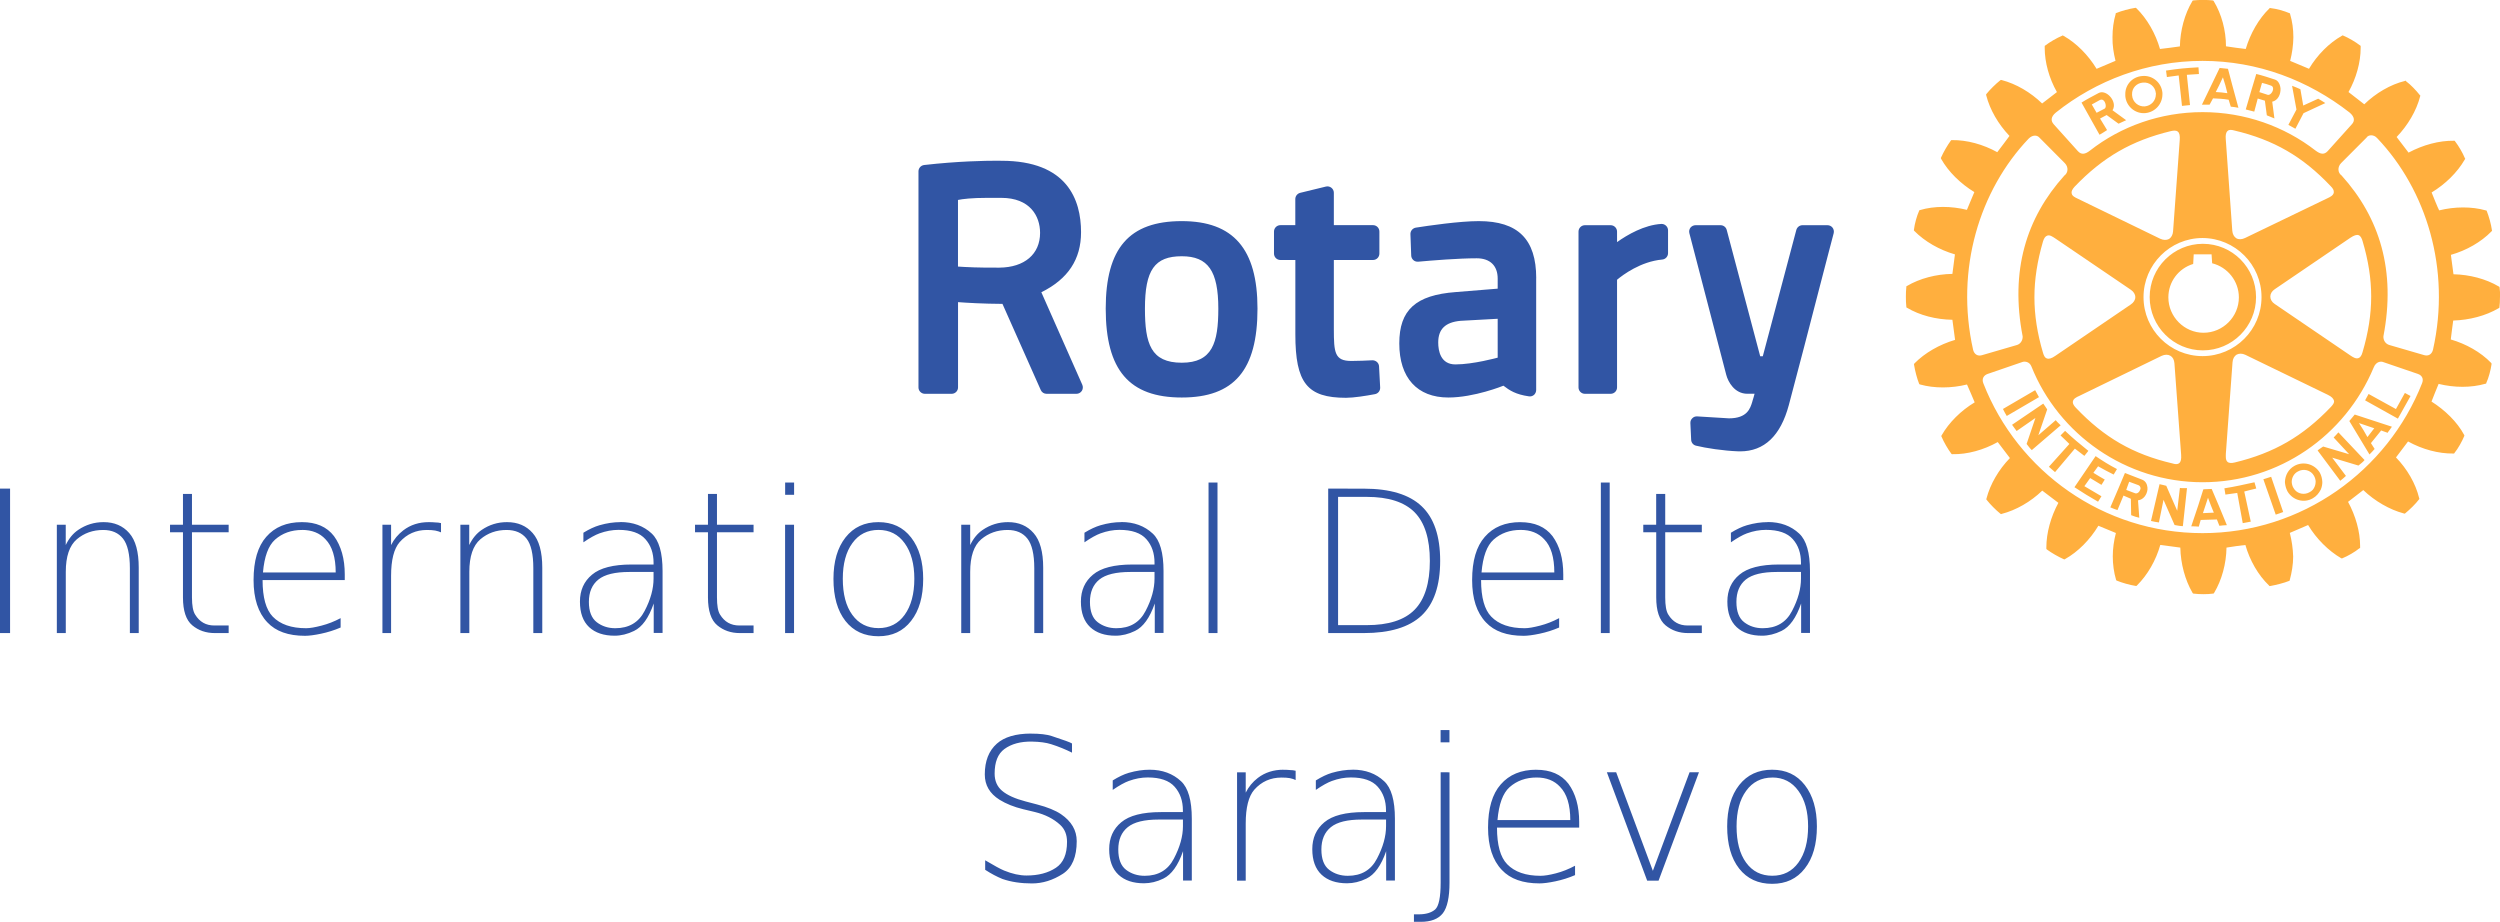 <?xml version="1.0" encoding="UTF-8" standalone="no"?>
<svg
   xmlns:dc="http://purl.org/dc/elements/1.1/"
   xmlns:cc="http://creativecommons.org/ns#"
   xmlns:rdf="http://www.w3.org/1999/02/22-rdf-syntax-ns#"
   xmlns:svg="http://www.w3.org/2000/svg"
   xmlns="http://www.w3.org/2000/svg"
   xmlns:sodipodi="http://sodipodi.sourceforge.net/DTD/sodipodi-0.dtd"
   xmlns:inkscape="http://www.inkscape.org/namespaces/inkscape"
   id="svg1619"
   version="1.1"
   viewBox="0 0 51.376 18.944"
   height="18.944mm"
   width="51.376mm"
   sodipodi:docname="logo.svg"
   inkscape:version="0.92.3 (unknown)">
  <sodipodi:namedview
     pagecolor="#ffffff"
     bordercolor="#666666"
     borderopacity="1"
     objecttolerance="10"
     gridtolerance="10"
     guidetolerance="10"
     inkscape:pageopacity="0"
     inkscape:pageshadow="2"
     inkscape:window-width="1855"
     inkscape:window-height="1056"
     id="namedview844"
     showgrid="false"
     inkscape:zoom="6.7824956"
     inkscape:cx="97.088157"
     inkscape:cy="35.79997"
     inkscape:window-x="65"
     inkscape:window-y="24"
     inkscape:window-maximized="1"
     inkscape:current-layer="svg1619" />
  <defs
     id="defs1613" />
  <path
     inkscape:connector-curvature="0"
     d="m 42.987,2.147 0.021,0.036 0.078,0.135 0.162,-0.084 c 0.015,-0.008 0.024,-0.026 0.026,-0.051 0.003,-0.072 -0.05,-0.171 -0.126,-0.125 -0.06,0.031 -0.096,0.053 -0.161,0.089 m -0.169,0.036 -0.042,-0.075 c 0.112,-0.071 0.232,-0.132 0.349,-0.195 0.137,-0.075 0.329,0.108 0.316,0.271 -0.003,0.029 -0.011,0.056 -0.028,0.082 l 0.28,0.204 c -0.053,0.024 -0.093,0.045 -0.156,0.072 l -0.245,-0.178 -0.135,0.072 0.144,0.237 c -0.056,0.037 -0.089,0.058 -0.155,0.096 z m 3.695,7.666 0.254,0.727 c 0.049,-0.017 0.102,-0.033 0.153,-0.054 l -0.247,-0.724 c -0.067,0.023 -0.098,0.033 -0.16,0.051 m -1.018,0.686 -0.06,-0.147 -0.06,-0.159 -0.052,0.159 -0.052,0.157 z m 0.101,-0.147 0.167,0.404 c -0.054,0.002 -0.105,0.007 -0.154,0.013 l -0.051,-0.13 -0.333,0.01 -0.039,0.137 c -0.053,-0.005 -0.102,-0.006 -0.155,-0.006 l 0.143,-0.427 0.102,-0.323 0.006,-0.011 0.169,-0.007 0.009,0.021 z m 0.835,-8.495 0.173,0.056 c 0.047,0.012 0.109,-0.06 0.109,-0.125 0,-0.031 -0.011,-0.058 -0.052,-0.068 -0.063,-0.024 -0.107,-0.035 -0.176,-0.053 l -0.035,0.121 z m -0.105,0.401 c -0.062,-0.018 -0.107,-0.025 -0.175,-0.045 l 0.125,-0.425 0.091,-0.304 c 0.132,0.032 0.258,0.074 0.383,0.115 0.071,0.022 0.109,0.103 0.116,0.188 0.004,0.116 -0.053,0.241 -0.171,0.267 l 0.045,0.344 c -0.055,-0.023 -0.096,-0.04 -0.156,-0.064 l -0.04,-0.301 -0.147,-0.044 z m -2.339,7.728 c -0.005,-0.021 -0.013,-0.038 -0.04,-0.051 l -0.192,-0.071 -0.044,0.121 -0.015,0.045 -0.001,0.002 0.175,0.066 c 0.048,0.022 0.095,-0.021 0.111,-0.068 0.006,-0.013 0.011,-0.029 0.006,-0.045 m 0.144,0 v 0.042 c -0.012,0.103 -0.082,0.206 -0.194,0.219 l 0.026,0.358 c -0.052,-0.012 -0.111,-0.029 -0.167,-0.053 l -0.006,-0.337 -0.152,-0.066 -0.123,0.298 c -0.049,-0.017 -0.099,-0.033 -0.147,-0.056 l 0.155,-0.362 0.019,-0.045 0.126,-0.299 0.345,0.134 c 0.077,0.026 0.112,0.095 0.118,0.165 m 2.199,-0.108 c -0.224,0.049 -0.396,0.089 -0.618,0.124 l 0.021,0.129 c 0.082,-0.013 0.157,-0.023 0.243,-0.034 l 0.113,0.621 0.165,-0.031 -0.134,-0.619 c 0.085,-0.022 0.163,-0.043 0.247,-0.062 z m 0.841,-7.265 0.167,-0.32 0.448,-0.208 c -0.047,-0.034 -0.098,-0.058 -0.146,-0.09 l -0.308,0.141 -0.058,-0.335 c -0.065,-0.031 -0.103,-0.044 -0.171,-0.071 l 0.09,0.488 -0.166,0.315 z m 1.683,0.196 c -0.071,-0.086 -0.188,-0.074 -0.222,-0.013 l -0.523,0.524 c -0.076,0.08 -0.069,0.197 0.011,0.253 0.788,0.873 1.118,1.959 0.86,3.304 -0.006,0.088 0.049,0.159 0.119,0.179 l 0.722,0.21 c 0.096,0.026 0.158,-0.031 0.178,-0.113 0.371,-1.656 -0.137,-3.284 -1.144,-4.344 m 0.836,4.843 -0.723,-0.247 c -0.037,-0.013 -0.137,-0.013 -0.188,0.114 -0.584,1.399 -1.943,2.358 -3.516,2.358 -1.575,0 -2.959,-0.981 -3.518,-2.38 -0.042,-0.105 -0.144,-0.105 -0.182,-0.092 l -0.719,0.247 c -0.078,0.028 -0.126,0.098 -0.085,0.197 0.707,1.803 2.462,3.074 4.503,3.074 2.04,0 3.803,-1.28 4.512,-3.082 0.037,-0.094 -0.007,-0.162 -0.085,-0.189 m -8.963,-0.385 0.721,-0.21 c 0.067,-0.019 0.123,-0.09 0.118,-0.178 -0.259,-1.343 0.07,-2.431 0.857,-3.304 0.079,-0.056 0.088,-0.174 0.012,-0.253 l -0.524,-0.527 c -0.051,-0.058 -0.144,-0.058 -0.224,0.023 -1.004,1.057 -1.511,2.68 -1.139,4.338 0.02,0.08 0.083,0.138 0.179,0.111 m 7.233,-3.358 c 0.002,-0.033 -0.018,-0.072 -0.063,-0.116 -0.577,-0.61 -1.17,-0.953 -1.983,-1.145 -0.045,-0.012 -0.099,-0.023 -0.134,0.008 -0.036,0.029 -0.047,0.085 -0.04,0.17 l 0.134,1.881 c 0.005,0.071 0.037,0.128 0.084,0.157 0.052,0.029 0.115,0.024 0.18,-0.007 l 1.694,-0.817 c 0.055,-0.026 0.116,-0.055 0.128,-0.113 0,-0.004 0.002,-0.008 0,-0.016 m 0.343,3.362 c 0.05,0.033 0.109,0.072 0.162,0.054 0.036,-0.011 0.067,-0.05 0.086,-0.122 0.237,-0.804 0.237,-1.49 0,-2.286 -0.014,-0.049 -0.037,-0.101 -0.079,-0.119 -0.042,-0.015 -0.095,0.003 -0.171,0.053 l -1.554,1.057 c -0.06,0.04 -0.091,0.095 -0.091,0.152 0,0.057 0.031,0.113 0.091,0.152 z m -2.527,2.187 c 0.029,0.022 0.076,0.029 0.148,0.011 0.808,-0.195 1.401,-0.537 1.979,-1.144 0.035,-0.039 0.072,-0.08 0.061,-0.126 -0.011,-0.043 -0.048,-0.083 -0.127,-0.121 l -1.695,-0.822 c -0.064,-0.03 -0.126,-0.03 -0.178,-0.004 -0.05,0.031 -0.08,0.086 -0.085,0.159 l -0.137,1.875 c -0.001,0.062 -0.009,0.132 0.034,0.17 m -0.513,-2.173 c 0.669,0 1.212,-0.543 1.212,-1.212 0,-0.669 -0.543,-1.212 -1.212,-1.215 -0.669,0 -1.213,0.547 -1.213,1.215 0,0.669 0.544,1.212 1.213,1.212 m -2.666,0.947 c 0,0.033 0.022,0.072 0.063,0.115 0.582,0.612 1.173,0.953 1.983,1.143 0.051,0.016 0.102,0.025 0.139,-0.005 0.036,-0.026 0.047,-0.083 0.041,-0.172 0,-0.002 -0.138,-1.881 -0.138,-1.881 -0.006,-0.071 -0.033,-0.125 -0.083,-0.154 -0.05,-0.029 -0.113,-0.029 -0.181,0.002 l -1.69,0.822 c -0.059,0.026 -0.123,0.058 -0.132,0.113 0,0.004 -0.002,0.011 -0.002,0.016 m -0.024,-4.292 c 0.007,0.056 0.072,0.086 0.128,0.112 l 1.692,0.822 c 0.067,0.031 0.13,0.031 0.181,0.005 0.047,-0.031 0.078,-0.086 0.083,-0.157 l 0.137,-1.877 c 0.007,-0.09 -0.005,-0.143 -0.038,-0.171 -0.036,-0.032 -0.089,-0.023 -0.14,-0.013 -0.811,0.195 -1.402,0.537 -1.984,1.145 -0.047,0.053 -0.069,0.097 -0.058,0.134 m -0.34,0.926 c -0.055,-0.036 -0.114,-0.077 -0.162,-0.056 -0.039,0.012 -0.068,0.053 -0.088,0.119 -0.235,0.808 -0.235,1.492 0,2.289 0.016,0.051 0.034,0.103 0.081,0.116 0.038,0.016 0.096,0 0.17,-0.052 l 1.553,-1.057 c 0.058,-0.038 0.093,-0.094 0.093,-0.15 0,-0.06 -0.035,-0.113 -0.093,-0.153 z m -0.034,-2.349 0.502,0.558 c 0.07,0.076 0.147,0.066 0.248,-0.013 0.634,-0.497 1.447,-0.79 2.314,-0.79 0.867,0 1.681,0.293 2.321,0.79 0.1,0.075 0.175,0.09 0.248,0.013 l 0.502,-0.558 c 0.057,-0.063 0.057,-0.147 -0.052,-0.238 -0.841,-0.656 -1.88,-1.06 -3.021,-1.06 -1.135,0 -2.189,0.404 -3.014,1.062 -0.108,0.089 -0.103,0.173 -0.047,0.236 m 9.174,3.562 c 0,0.071 -0.003,0.142 -0.011,0.199 l -0.002,0.016 -0.017,0.009 c -0.259,0.153 -0.595,0.242 -0.931,0.252 -0.008,0.042 -0.044,0.346 -0.05,0.389 0.313,0.09 0.617,0.261 0.829,0.481 l 0.009,0.013 v 0.014 c -0.017,0.119 -0.059,0.28 -0.107,0.383 l -0.005,0.017 -0.015,0.002 c -0.294,0.085 -0.641,0.082 -0.961,0.003 -0.015,0.04 -0.134,0.322 -0.146,0.363 0.28,0.177 0.529,0.421 0.669,0.682 l 0.007,0.014 -0.004,0.016 c -0.044,0.104 -0.125,0.253 -0.199,0.343 l -0.008,0.013 h -0.018 c -0.3,0.004 -0.635,-0.085 -0.929,-0.248 -0.026,0.035 -0.222,0.293 -0.248,0.328 0.23,0.237 0.405,0.539 0.476,0.836 l 0.005,0.016 -0.008,0.011 c -0.067,0.09 -0.191,0.211 -0.28,0.283 l -0.011,0.01 -0.022,-0.005 c -0.289,-0.077 -0.594,-0.252 -0.832,-0.48 -0.035,0.026 -0.278,0.216 -0.313,0.242 0.155,0.285 0.248,0.611 0.248,0.907 v 0.041 l -0.018,0.009 c -0.089,0.073 -0.237,0.158 -0.344,0.201 l -0.01,0.005 -0.018,-0.005 c -0.259,-0.151 -0.509,-0.398 -0.679,-0.682 -0.041,0.019 -0.336,0.144 -0.376,0.162 0.041,0.158 0.064,0.323 0.069,0.486 0,0.165 -0.029,0.33 -0.069,0.479 l -0.002,0.015 -0.016,0.008 c -0.099,0.041 -0.265,0.082 -0.381,0.103 l -0.018,0.002 -0.01,-0.012 c -0.224,-0.214 -0.396,-0.517 -0.486,-0.833 -0.039,0.003 -0.345,0.044 -0.388,0.054 -0.005,0.331 -0.097,0.668 -0.254,0.93 l -0.009,0.013 -0.018,0.003 c -0.106,0.015 -0.276,0.015 -0.392,0 l -0.015,-0.003 -0.01,-0.013 c -0.153,-0.262 -0.244,-0.598 -0.251,-0.93 -0.046,-0.005 -0.368,-0.051 -0.412,-0.054 -0.088,0.315 -0.261,0.616 -0.479,0.832 l -0.012,0.011 -0.018,-0.002 c -0.119,-0.019 -0.277,-0.064 -0.382,-0.107 l -0.013,-0.007 -0.005,-0.013 c -0.044,-0.148 -0.067,-0.315 -0.067,-0.479 0,-0.162 0.023,-0.323 0.064,-0.481 -0.041,-0.018 -0.319,-0.13 -0.36,-0.149 -0.172,0.288 -0.421,0.538 -0.683,0.684 l -0.014,0.008 -0.016,-0.005 c -0.109,-0.048 -0.252,-0.13 -0.345,-0.199 l -0.011,-0.011 v -0.031 c 0,-0.3 0.091,-0.628 0.247,-0.917 -0.035,-0.026 -0.294,-0.224 -0.331,-0.251 -0.237,0.229 -0.54,0.403 -0.833,0.478 l -0.015,0.005 -0.016,-0.011 c -0.089,-0.072 -0.205,-0.188 -0.277,-0.28 l -0.01,-0.015 0.005,-0.016 c 0.077,-0.296 0.253,-0.596 0.481,-0.83 -0.026,-0.036 -0.223,-0.291 -0.25,-0.329 -0.29,0.163 -0.628,0.256 -0.928,0.249 h -0.016 l -0.011,-0.011 c -0.07,-0.093 -0.155,-0.241 -0.199,-0.346 l -0.007,-0.016 0.007,-0.013 c 0.151,-0.265 0.398,-0.51 0.68,-0.679 -0.018,-0.043 -0.138,-0.327 -0.158,-0.367 -0.321,0.079 -0.669,0.082 -0.963,0 l -0.014,-0.005 -0.008,-0.013 c -0.04,-0.099 -0.084,-0.265 -0.102,-0.382 l -0.003,-0.018 0.01,-0.015 c 0.213,-0.217 0.514,-0.389 0.835,-0.484 -0.004,-0.045 -0.05,-0.368 -0.055,-0.413 -0.335,-0.005 -0.672,-0.091 -0.933,-0.247 l -0.013,-0.008 -0.001,-0.019 c -0.007,-0.054 -0.009,-0.125 -0.009,-0.198 0,-0.07 0.002,-0.139 0.009,-0.197 l 0.001,-0.019 0.013,-0.007 c 0.261,-0.154 0.598,-0.243 0.933,-0.248 0.007,-0.044 0.046,-0.359 0.052,-0.401 -0.317,-0.091 -0.62,-0.264 -0.835,-0.482 l -0.009,-0.011 0.002,-0.017 c 0.014,-0.12 0.06,-0.282 0.105,-0.382 l 0.005,-0.014 0.016,-0.005 c 0.29,-0.086 0.64,-0.084 0.962,-0.004 0.018,-0.04 0.135,-0.323 0.153,-0.365 -0.284,-0.173 -0.534,-0.418 -0.682,-0.682 l -0.007,-0.017 0.007,-0.016 c 0.047,-0.106 0.13,-0.249 0.196,-0.339 l 0.011,-0.014 h 0.018 c 0.304,-0.005 0.639,0.088 0.928,0.248 0.027,-0.032 0.225,-0.299 0.251,-0.334 -0.229,-0.24 -0.403,-0.539 -0.478,-0.835 l -0.003,-0.013 0.006,-0.013 c 0.074,-0.092 0.195,-0.211 0.284,-0.281 l 0.015,-0.009 0.013,0.002 c 0.299,0.077 0.599,0.254 0.834,0.482 0.035,-0.026 0.269,-0.207 0.304,-0.234 -0.161,-0.284 -0.251,-0.612 -0.251,-0.906 v -0.043 l 0.015,-0.011 c 0.088,-0.068 0.237,-0.154 0.343,-0.198 l 0.011,-0.007 0.018,0.009 c 0.262,0.147 0.508,0.395 0.679,0.678 0.042,-0.015 0.347,-0.149 0.389,-0.165 -0.04,-0.158 -0.065,-0.322 -0.062,-0.483 0,-0.169 0.021,-0.329 0.065,-0.478 l 0.002,-0.018 0.016,-0.005 c 0.099,-0.041 0.263,-0.085 0.378,-0.103 l 0.019,-0.002 0.013,0.011 c 0.218,0.213 0.391,0.516 0.483,0.835 0.045,-0.005 0.365,-0.044 0.409,-0.053 0.007,-0.329 0.097,-0.665 0.254,-0.927 l 0.007,-0.013 0.017,-0.005 c 0.114,-0.013 0.284,-0.013 0.395,0 l 0.015,0.005 0.009,0.013 c 0.159,0.262 0.25,0.598 0.25,0.925 0.048,0.011 0.362,0.05 0.406,0.055 0.095,-0.319 0.267,-0.621 0.486,-0.833 l 0.01,-0.011 0.014,0.004 c 0.12,0.013 0.281,0.058 0.386,0.103 l 0.012,0.005 0.005,0.018 c 0.044,0.147 0.066,0.306 0.066,0.473 -0.002,0.164 -0.026,0.329 -0.066,0.486 0.04,0.016 0.345,0.144 0.387,0.162 0.169,-0.283 0.412,-0.529 0.676,-0.678 l 0.015,-0.009 0.017,0.007 c 0.104,0.044 0.251,0.129 0.341,0.2 l 0.013,0.009 v 0.041 c 0,0.3 -0.093,0.628 -0.25,0.908 0.034,0.026 0.286,0.223 0.324,0.252 0.237,-0.23 0.538,-0.407 0.835,-0.48 l 0.013,-0.007 0.013,0.015 c 0.09,0.066 0.21,0.192 0.279,0.281 l 0.013,0.013 -0.005,0.015 c -0.076,0.297 -0.255,0.598 -0.483,0.835 0.026,0.036 0.216,0.285 0.245,0.321 0.295,-0.158 0.629,-0.249 0.932,-0.244 h 0.014 l 0.01,0.012 c 0.073,0.094 0.158,0.24 0.199,0.341 l 0.01,0.018 -0.01,0.015 c -0.15,0.262 -0.397,0.505 -0.681,0.677 0.017,0.044 0.132,0.328 0.155,0.368 0.318,-0.079 0.667,-0.082 0.957,0 l 0.017,0.004 0.007,0.017 c 0.04,0.1 0.087,0.265 0.103,0.385 l 0.003,0.014 -0.012,0.012 c -0.213,0.219 -0.516,0.392 -0.834,0.482 0.006,0.045 0.046,0.354 0.053,0.399 0.335,0.007 0.669,0.096 0.929,0.25 l 0.017,0.01 0.002,0.015 c 0.008,0.057 0.011,0.126 0.011,0.2 m -3.421,2.88 0.318,0.343 -0.534,-0.158 c -0.044,0.034 -0.074,0.045 -0.114,0.081 l 0.465,0.623 c 0.04,-0.03 0.081,-0.067 0.117,-0.1 l -0.282,-0.375 0.539,0.162 c 0.037,-0.031 0.09,-0.068 0.126,-0.113 l -0.538,-0.569 c -0.028,0.031 -0.062,0.072 -0.098,0.106 m -0.369,0.914 c 0,-0.046 -0.012,-0.087 -0.034,-0.127 -0.064,-0.118 -0.215,-0.156 -0.332,-0.089 -0.083,0.044 -0.126,0.129 -0.126,0.216 0.003,0.04 0.012,0.085 0.036,0.122 0.007,0.013 0.015,0.025 0.026,0.038 0.073,0.088 0.204,0.108 0.304,0.05 0.028,-0.013 0.049,-0.031 0.067,-0.05 0.037,-0.045 0.058,-0.104 0.058,-0.159 m 0.087,-0.192 c 0.032,0.058 0.048,0.124 0.051,0.192 0,0.053 -0.011,0.107 -0.033,0.157 -0.036,0.071 -0.089,0.135 -0.163,0.177 -0.18,0.105 -0.412,0.042 -0.52,-0.142 -0.004,-0.011 -0.008,-0.022 -0.016,-0.035 -0.022,-0.05 -0.033,-0.104 -0.037,-0.157 0.005,-0.136 0.07,-0.261 0.193,-0.331 0.182,-0.104 0.417,-0.042 0.526,0.14 m 0.803,-1.021 0.091,0.143 0.083,0.145 0.112,-0.145 0.029,-0.036 z m -0.087,-0.175 0.764,0.25 c -0.018,0.023 -0.032,0.045 -0.048,0.068 -0.013,0.017 -0.029,0.035 -0.04,0.057 l -0.133,-0.048 -0.21,0.26 0.076,0.12 c -0.031,0.036 -0.066,0.074 -0.106,0.113 l -0.302,-0.501 -0.112,-0.186 z m 0.847,-0.113 -0.562,-0.31 -0.072,0.131 0.674,0.376 0.26,-0.465 -0.116,-0.063 z m -4.44,1.622 -0.055,0.468 -0.225,-0.513 c -0.053,-0.011 -0.085,-0.024 -0.138,-0.033 l -0.176,0.756 c 0.054,0.015 0.106,0.021 0.163,0.03 l 0.094,-0.465 0.228,0.518 c 0.051,0.007 0.11,0.024 0.17,0.023 l 0.085,-0.781 c -0.044,-0.003 -0.097,0.005 -0.145,-0.004 m -0.026,-8.477 0.068,0.626 0.165,-0.017 -0.065,-0.622 0.248,-0.016 -0.009,-0.138 c -0.277,0.016 -0.392,0.026 -0.667,0.067 l 0.018,0.133 z m 0.762,0.341 c 0.083,0.003 0.161,0.013 0.239,0.024 l -0.041,-0.161 -0.051,-0.165 -0.078,0.165 z m -0.127,0.26 c -0.064,-0.001 -0.094,-0.001 -0.157,-0.001 l 0.191,-0.395 0.173,-0.359 0.171,0.018 0.09,0.341 0.125,0.46 c -0.058,-0.011 -0.102,-0.02 -0.157,-0.023 l -0.044,-0.143 c -0.113,-0.019 -0.216,-0.023 -0.321,-0.028 z m -1.592,-0.189 c 0.01,0.136 0.131,0.235 0.262,0.224 0.129,-0.013 0.226,-0.117 0.226,-0.247 0.005,-0.006 0,-0.013 0,-0.022 -0.011,-0.137 -0.13,-0.234 -0.266,-0.22 -0.13,0.01 -0.228,0.112 -0.223,0.242 z m -0.14,0.012 v -0.036 c -0.004,-0.198 0.147,-0.361 0.347,-0.376 0.211,-0.021 0.398,0.134 0.416,0.346 v 0.03 c 0,0.198 -0.149,0.367 -0.352,0.386 -0.205,0.018 -0.393,-0.136 -0.411,-0.35 m 1.607,4.864 c 0.4,0 0.727,-0.328 0.727,-0.727 0,-0.333 -0.23,-0.621 -0.549,-0.701 -0.004,-0.033 -0.012,-0.184 -0.012,-0.184 h -0.367 c 0,0 -0.009,0.165 -0.011,0.198 -0.305,0.093 -0.51,0.37 -0.51,0.687 0,0.399 0.328,0.727 0.722,0.727 m -0.013,0.362 c -0.602,0 -1.093,-0.493 -1.093,-1.094 0,-0.605 0.491,-1.096 1.093,-1.096 0.606,0 1.093,0.491 1.093,1.096 0,0.603 -0.49,1.094 -1.093,1.094 m -2.153,2.382 c 0.104,0.057 0.206,0.116 0.32,0.17 l 0.068,-0.113 c -0.158,-0.081 -0.306,-0.175 -0.439,-0.266 l -0.435,0.639 c 0.165,0.109 0.316,0.201 0.485,0.298 l 0.07,-0.112 -0.351,-0.207 0.119,-0.167 0.232,0.14 0.068,-0.109 c -0.075,-0.041 -0.153,-0.09 -0.234,-0.139 z m -0.87,-0.948 -0.358,0.31 0.182,-0.531 c -0.033,-0.045 -0.047,-0.076 -0.081,-0.119 l -0.641,0.435 c 0.028,0.044 0.064,0.084 0.094,0.128 l 0.386,-0.268 -0.181,0.534 c 0.031,0.035 0.063,0.089 0.107,0.126 l 0.593,-0.509 c -0.032,-0.035 -0.073,-0.066 -0.101,-0.106 m -0.424,-0.616 -0.661,0.386 c 0.024,0.046 0.049,0.1 0.078,0.144 l 0.662,-0.387 c -0.032,-0.058 -0.05,-0.09 -0.079,-0.144 m 0.816,1.203 -0.407,0.482 -0.126,-0.11 0.421,-0.469 c -0.066,-0.062 -0.117,-0.117 -0.182,-0.175 l 0.094,-0.094 c 0.16,0.152 0.301,0.269 0.478,0.411 l -0.082,0.103 c -0.064,-0.05 -0.131,-0.098 -0.195,-0.149"
     style="fill:#ffaf3e;fill-opacity:1;fill-rule:nonzero;stroke:none;stroke-width:0.353"
     id="path1512" />
  <g
     aria-label="International DeltaSarajevo"
     style="font-variant:normal;font-weight:300;font-stretch:normal;font-size:4.071px;font-family:FrutigerLTStd;-inkscape-font-specification:FrutigerLTStd-Light;text-align:end;writing-mode:lr-tb;text-anchor:end;fill:#3155a4;fill-opacity:1;fill-rule:nonzero;stroke:none;stroke-width:0.353"
     id="text1520">
    <path
       sodipodi:type="inkscape:offset"
       inkscape:radius="0"
       inkscape:original="M 16.134766 9.9160156 L 16.134766 10.167969 L 16.318359 10.167969 L 16.318359 9.9160156 L 16.134766 9.9160156 z M 24.835938 9.9160156 L 24.835938 13.009766 L 25.019531 13.009766 L 25.019531 9.9160156 L 24.835938 9.9160156 z M 32.898438 9.9160156 L 32.898438 13.009766 L 33.080078 13.009766 L 33.080078 9.9160156 L 32.898438 9.9160156 z M 0 10.041016 L 0 13.009766 L 0.20703125 13.009766 L 0.20703125 10.041016 L 0 10.041016 z M 27.294922 10.041016 L 27.294922 13.009766 L 28.025391 13.009766 C 28.563357 13.009766 28.958483 12.890223 29.212891 12.650391 C 29.467299 12.410558 29.595703 12.034903 29.595703 11.523438 C 29.595703 11.014622 29.467927 10.640851 29.214844 10.402344 C 28.961761 10.162511 28.566007 10.041016 28.025391 10.041016 L 27.294922 10.041016 z M 3.7597656 10.150391 L 3.7597656 10.783203 L 3.4941406 10.783203 L 3.4941406 10.9375 L 3.7597656 10.9375 L 3.7597656 12.275391 C 3.7597656 12.552325 3.8239679 12.743606 3.9511719 12.849609 C 4.0783758 12.955613 4.2325318 13.009766 4.4140625 13.009766 L 4.6992188 13.009766 L 4.6992188 12.853516 L 4.4042969 12.853516 C 4.2320415 12.853516 4.1018215 12.779264 4.0117188 12.630859 C 3.9679921 12.563282 3.9453125 12.444996 3.9453125 12.275391 L 3.9453125 10.9375 L 4.6992188 10.9375 L 4.6992188 10.783203 L 3.9453125 10.783203 L 3.9453125 10.150391 L 3.7597656 10.150391 z M 14.548828 10.150391 L 14.548828 10.783203 L 14.283203 10.783203 L 14.283203 10.9375 L 14.548828 10.9375 L 14.548828 12.275391 C 14.548828 12.552325 14.61303 12.743607 14.740234 12.849609 C 14.867438 12.955613 15.021594 13.009766 15.203125 13.009766 L 15.486328 13.009766 L 15.486328 12.853516 L 15.193359 12.853516 C 15.021104 12.853516 14.888931 12.779264 14.798828 12.630859 C 14.755101 12.563282 14.734375 12.444996 14.734375 12.275391 L 14.734375 10.9375 L 15.486328 10.9375 L 15.486328 10.783203 L 14.734375 10.783203 L 14.734375 10.150391 L 14.548828 10.150391 z M 34.035156 10.150391 L 34.035156 10.783203 L 33.769531 10.783203 L 33.769531 10.9375 L 34.035156 10.9375 L 34.035156 12.275391 C 34.035156 12.552325 34.099358 12.743606 34.226562 12.849609 C 34.353767 12.955613 34.507922 13.009766 34.689453 13.009766 L 34.972656 13.009766 L 34.972656 12.853516 L 34.679688 12.853516 C 34.507432 12.853516 34.375259 12.779264 34.285156 12.630859 C 34.24143 12.563282 34.220703 12.444996 34.220703 12.275391 L 34.220703 10.9375 L 34.972656 10.9375 L 34.972656 10.783203 L 34.220703 10.783203 L 34.220703 10.150391 L 34.035156 10.150391 z M 27.498047 10.210938 L 28.085938 10.210938 C 28.533801 10.210937 28.862281 10.316662 29.070312 10.527344 C 29.279669 10.73935 29.384766 11.072854 29.384766 11.527344 C 29.384766 11.984483 29.279669 12.319244 29.070312 12.53125 C 28.862281 12.743257 28.533802 12.847656 28.085938 12.847656 L 27.498047 12.847656 L 27.498047 10.210938 z M 2.1269531 10.730469 C 1.9374723 10.730469 1.7637767 10.783297 1.6074219 10.890625 C 1.5014189 10.962177 1.4164898 11.066017 1.3515625 11.201172 L 1.3515625 10.783203 L 1.1679688 10.783203 L 1.1679688 13.009766 L 1.3515625 13.009766 L 1.3515625 11.751953 C 1.3515625 11.433943 1.4270703 11.21056 1.578125 11.082031 C 1.7278547 10.954827 1.9084591 10.890625 2.1191406 10.890625 C 2.2993462 10.890625 2.4345908 10.950431 2.5273438 11.068359 C 2.6200966 11.186288 2.6679687 11.388876 2.6679688 11.677734 L 2.6679688 13.009766 L 2.8496094 13.009766 L 2.8496094 11.666016 C 2.8496094 11.340056 2.7854759 11.103483 2.6542969 10.955078 C 2.5231178 10.805349 2.3469099 10.730469 2.1269531 10.730469 z M 6.2050781 10.730469 C 5.8910434 10.730469 5.6469336 10.830472 5.4707031 11.033203 C 5.2984478 11.227984 5.2109375 11.523735 5.2109375 11.919922 C 5.2109375 12.301534 5.3059848 12.591632 5.4941406 12.789062 C 5.667721 12.974569 5.9263457 13.066406 6.2695312 13.066406 C 6.3503588 13.066406 6.459852 13.052591 6.5976562 13.023438 C 6.7354605 12.994288 6.8688209 12.952138 7 12.896484 L 7 12.703125 C 6.870146 12.772025 6.739926 12.822969 6.6074219 12.857422 C 6.4762428 12.891875 6.3705181 12.910156 6.2910156 12.910156 C 5.9875812 12.910156 5.7591735 12.83088 5.6054688 12.671875 C 5.4663394 12.528771 5.3964844 12.277683 5.3964844 11.919922 L 7.0859375 11.919922 L 7.0859375 11.804688 C 7.0859375 11.481378 7.0123139 11.218984 6.8652344 11.017578 C 6.7168298 10.825447 6.4965871 10.730469 6.2050781 10.730469 z M 8.8125 10.730469 C 8.6110938 10.730469 8.4374671 10.785809 8.2890625 10.898438 C 8.181734 10.98059 8.096736 11.081918 8.0371094 11.201172 L 8.0371094 10.783203 L 7.859375 10.783203 L 7.859375 13.009766 L 8.0371094 13.009766 L 8.0371094 11.835938 C 8.0371094 11.507328 8.096287 11.275779 8.2128906 11.140625 C 8.3612952 10.97367 8.5481805 10.890625 8.7734375 10.890625 C 8.8423397 10.890625 8.898308 10.89439 8.9433594 10.902344 C 8.9937112 10.912944 9.0333493 10.92488 9.0625 10.939453 L 9.0625 10.75 C 9.0253989 10.740727 8.987017 10.736328 8.9472656 10.736328 C 8.9088395 10.732328 8.8641767 10.730469 8.8125 10.730469 z M 10.417969 10.730469 C 10.228488 10.730469 10.056746 10.783297 9.9003906 10.890625 C 9.794387 10.962177 9.7094579 11.066017 9.6445312 11.201172 L 9.6445312 10.783203 L 9.4609375 10.783203 L 9.4609375 13.009766 L 9.6445312 13.009766 L 9.6445312 11.751953 C 9.6445312 11.433943 9.7200391 11.21056 9.8710938 11.082031 C 10.020824 10.954827 10.199475 10.890625 10.410156 10.890625 C 10.590362 10.890625 10.72756 10.950431 10.820312 11.068359 C 10.913066 11.186288 10.958984 11.388876 10.958984 11.677734 L 10.958984 13.009766 L 11.142578 13.009766 L 11.142578 11.666016 C 11.142578 11.340056 11.076491 11.103483 10.945312 10.955078 C 10.814133 10.805349 10.637925 10.730469 10.417969 10.730469 z M 12.748047 10.730469 C 12.611568 10.730469 12.468717 10.751195 12.320312 10.794922 C 12.218285 10.825398 12.108163 10.876341 11.990234 10.949219 L 11.990234 11.146484 C 12.125388 11.053729 12.23551 10.993364 12.320312 10.962891 C 12.452817 10.915191 12.583733 10.890625 12.710938 10.890625 C 12.967995 10.890625 13.152369 10.954827 13.263672 11.082031 C 13.376301 11.209235 13.431641 11.370928 13.431641 11.568359 L 13.431641 11.603516 L 12.978516 11.603516 C 12.602204 11.603516 12.331646 11.673371 12.166016 11.8125 C 12.000386 11.950304 11.917969 12.134677 11.917969 12.365234 C 11.917969 12.595791 11.980218 12.771371 12.107422 12.890625 C 12.234626 13.008554 12.409577 13.066406 12.630859 13.066406 C 12.763363 13.066406 12.897421 13.033677 13.03125 12.96875 C 13.19953 12.887923 13.333519 12.699781 13.435547 12.404297 L 13.435547 13.009766 L 13.617188 13.009766 L 13.617188 11.738281 C 13.617188 11.360645 13.543564 11.105229 13.396484 10.96875 C 13.226879 10.809745 13.010405 10.730469 12.748047 10.730469 z M 18.052734 10.730469 C 17.767851 10.730469 17.542583 10.834241 17.376953 11.044922 C 17.211322 11.255603 17.128906 11.540048 17.128906 11.896484 C 17.128906 12.262196 17.210695 12.551037 17.375 12.761719 C 17.54063 12.972401 17.766526 13.076172 18.052734 13.076172 C 18.336294 13.076172 18.560305 12.971772 18.724609 12.759766 C 18.890239 12.549084 18.972656 12.260871 18.972656 11.896484 C 18.972656 11.544024 18.890239 11.260207 18.724609 11.046875 C 18.560305 10.834869 18.336294 10.730469 18.052734 10.730469 z M 20.714844 10.730469 C 20.525363 10.730469 20.351667 10.783297 20.195312 10.890625 C 20.089308 10.962177 20.00438 11.066017 19.939453 11.201172 L 19.939453 10.783203 L 19.755859 10.783203 L 19.755859 13.009766 L 19.939453 13.009766 L 19.939453 11.751953 C 19.939453 11.433943 20.014961 11.21056 20.166016 11.082031 C 20.315746 10.954827 20.49635 10.890625 20.707031 10.890625 C 20.887237 10.890625 21.022482 10.950431 21.115234 11.068359 C 21.207987 11.186288 21.255859 11.388876 21.255859 11.677734 L 21.255859 13.009766 L 21.4375 13.009766 L 21.4375 11.666016 C 21.4375 11.340056 21.371414 11.103483 21.240234 10.955078 C 21.109056 10.805349 20.934801 10.730469 20.714844 10.730469 z M 23.042969 10.730469 C 22.90649 10.730469 22.765592 10.751195 22.617188 10.794922 C 22.515159 10.825398 22.405038 10.876341 22.287109 10.949219 L 22.287109 11.146484 C 22.422264 11.053729 22.532385 10.993364 22.617188 10.962891 C 22.749692 10.915191 22.878655 10.890625 23.005859 10.890625 C 23.262917 10.890625 23.44729 10.954827 23.558594 11.082031 C 23.671222 11.209235 23.726562 11.370928 23.726562 11.568359 L 23.726562 11.603516 L 23.273438 11.603516 C 22.897125 11.603516 22.626568 11.673371 22.460938 11.8125 C 22.295307 11.950304 22.212891 12.134677 22.212891 12.365234 C 22.212891 12.595791 22.277093 12.771371 22.404297 12.890625 C 22.5315 13.008554 22.704499 13.066406 22.925781 13.066406 C 23.058285 13.066406 23.192343 13.033677 23.326172 12.96875 C 23.494452 12.887923 23.630393 12.699781 23.732422 12.404297 L 23.732422 13.009766 L 23.912109 13.009766 L 23.912109 11.738281 C 23.912109 11.360645 23.838486 11.105229 23.691406 10.96875 C 23.521802 10.809745 23.305327 10.730469 23.042969 10.730469 z M 31.248047 10.730469 C 30.934012 10.730469 30.689902 10.830472 30.513672 11.033203 C 30.341417 11.227984 30.253906 11.523735 30.253906 11.919922 C 30.253906 12.301534 30.348954 12.591632 30.537109 12.789062 C 30.71069 12.974569 30.969315 13.066406 31.3125 13.066406 C 31.393328 13.066406 31.502821 13.052591 31.640625 13.023438 C 31.77843 12.994288 31.91179 12.952138 32.042969 12.896484 L 32.042969 12.703125 C 31.913115 12.772025 31.782895 12.822969 31.650391 12.857422 C 31.519211 12.891875 31.413486 12.910156 31.333984 12.910156 C 31.03055 12.910156 30.802142 12.83088 30.648438 12.671875 C 30.509308 12.528771 30.439453 12.277683 30.439453 11.919922 L 32.128906 11.919922 L 32.128906 11.804688 C 32.128906 11.481378 32.055282 11.218984 31.908203 11.017578 C 31.759798 10.825447 31.539556 10.730469 31.248047 10.730469 z M 36.328125 10.730469 C 36.191646 10.730469 36.048795 10.751195 35.900391 10.794922 C 35.798363 10.825398 35.690194 10.876341 35.572266 10.949219 L 35.572266 11.146484 C 35.70742 11.053729 35.815588 10.993364 35.900391 10.962891 C 36.032895 10.915191 36.163812 10.890625 36.291016 10.890625 C 36.548074 10.890625 36.732447 10.954827 36.84375 11.082031 C 36.956379 11.209235 37.011719 11.370928 37.011719 11.568359 L 37.011719 11.603516 L 36.558594 11.603516 C 36.182282 11.603516 35.911724 11.673371 35.746094 11.8125 C 35.580464 11.950304 35.498047 12.134677 35.498047 12.365234 C 35.498047 12.595791 35.562249 12.771371 35.689453 12.890625 C 35.816657 13.008554 35.989655 13.066406 36.210938 13.066406 C 36.343442 13.066406 36.477499 13.033677 36.611328 12.96875 C 36.779608 12.887923 36.913597 12.699781 37.015625 12.404297 L 37.015625 13.009766 L 37.197266 13.009766 L 37.197266 11.738281 C 37.197266 11.360645 37.123642 11.105229 36.976562 10.96875 C 36.806957 10.809745 36.590483 10.730469 36.328125 10.730469 z M 16.134766 10.783203 L 16.134766 13.009766 L 16.318359 13.009766 L 16.318359 10.783203 L 16.134766 10.783203 z M 6.2089844 10.890625 C 6.4117156 10.890625 6.5715245 10.954827 6.6894531 11.082031 C 6.8299075 11.225136 6.9003906 11.452916 6.9003906 11.765625 L 5.4042969 11.765625 C 5.4321227 11.43834 5.5145395 11.213072 5.6523438 11.089844 C 5.8020734 10.95734 5.9877025 10.890625 6.2089844 10.890625 z M 18.054688 10.890625 C 18.28127 10.890625 18.460618 10.981207 18.591797 11.164062 C 18.724301 11.346918 18.791016 11.591097 18.791016 11.894531 C 18.791016 12.207241 18.724301 12.453863 18.591797 12.636719 C 18.460618 12.818249 18.28127 12.910156 18.054688 12.910156 C 17.82678 12.910156 17.646804 12.818249 17.515625 12.636719 C 17.384446 12.456513 17.320312 12.209891 17.320312 11.894531 C 17.320312 11.587121 17.385074 11.342315 17.517578 11.162109 C 17.648757 10.980579 17.828105 10.890625 18.054688 10.890625 z M 31.251953 10.890625 C 31.454684 10.890625 31.616446 10.954827 31.734375 11.082031 C 31.874829 11.225136 31.943359 11.452916 31.943359 11.765625 L 30.447266 11.765625 C 30.475092 11.43834 30.557509 11.213072 30.695312 11.089844 C 30.845043 10.95734 31.030671 10.890625 31.251953 10.890625 z M 12.935547 11.753906 L 13.431641 11.753906 L 13.431641 11.890625 C 13.431641 12.098656 13.371276 12.320783 13.248047 12.556641 C 13.126143 12.792498 12.924743 12.910156 12.646484 12.910156 C 12.499405 12.910156 12.372953 12.869262 12.265625 12.787109 C 12.158296 12.704957 12.103516 12.565247 12.103516 12.369141 C 12.103516 12.167735 12.168974 12.014835 12.298828 11.910156 C 12.428682 11.805478 12.641388 11.753906 12.935547 11.753906 z M 23.230469 11.753906 L 23.726562 11.753906 L 23.726562 11.890625 C 23.726563 12.098656 23.666198 12.320783 23.542969 12.556641 C 23.421065 12.792498 23.221618 12.910156 22.943359 12.910156 C 22.796279 12.910156 22.667875 12.869262 22.560547 12.787109 C 22.453218 12.704957 22.400391 12.565247 22.400391 12.369141 C 22.400391 12.167735 22.463896 12.014835 22.59375 11.910156 C 22.723605 11.805478 22.93631 11.753906 23.230469 11.753906 z M 36.515625 11.753906 L 37.011719 11.753906 L 37.011719 11.890625 C 37.011719 12.098656 36.951354 12.320783 36.828125 12.556641 C 36.706221 12.792498 36.504821 12.910156 36.226562 12.910156 C 36.079483 12.910156 35.953032 12.869262 35.845703 12.787109 C 35.738375 12.704957 35.685547 12.565247 35.685547 12.369141 C 35.685547 12.167735 35.749052 12.014835 35.878906 11.910156 C 36.00876 11.805478 36.221466 11.753906 36.515625 11.753906 z M 29.605469 15.003906 L 29.605469 15.255859 L 29.787109 15.255859 L 29.787109 15.003906 L 29.605469 15.003906 z M 21.185547 15.076172 C 20.872837 15.077497 20.640033 15.146724 20.486328 15.283203 C 20.320698 15.430282 20.238281 15.641732 20.238281 15.916016 C 20.238281 16.135973 20.338284 16.308344 20.541016 16.435547 C 20.674844 16.519022 20.838491 16.584479 21.029297 16.630859 L 21.267578 16.6875 C 21.480909 16.739177 21.65328 16.827943 21.787109 16.951172 C 21.879862 17.035975 21.927734 17.152377 21.927734 17.300781 C 21.927734 17.553864 21.852227 17.731328 21.701172 17.832031 C 21.540842 17.939359 21.338186 17.992188 21.095703 17.992188 C 20.953924 17.992188 20.800396 17.958202 20.634766 17.890625 C 20.560563 17.860149 20.431599 17.789666 20.246094 17.679688 L 20.246094 17.875 C 20.369322 17.954501 20.486981 18.017447 20.599609 18.0625 C 20.77849 18.12478 20.980449 18.154297 21.207031 18.154297 C 21.424338 18.154297 21.637044 18.088907 21.84375 17.955078 C 22.033231 17.830524 22.126953 17.607142 22.126953 17.285156 C 22.126953 17.06255 22.018716 16.877548 21.802734 16.730469 C 21.687456 16.653617 21.524507 16.586903 21.3125 16.53125 L 21.076172 16.46875 C 20.86019 16.413098 20.699125 16.341427 20.591797 16.25 C 20.491094 16.163872 20.439453 16.045517 20.439453 15.898438 C 20.439453 15.65993 20.506168 15.492585 20.638672 15.394531 C 20.784427 15.287178 20.973824 15.236234 21.207031 15.240234 C 21.364711 15.242881 21.496257 15.259842 21.599609 15.292969 C 21.757289 15.34332 21.899443 15.40187 22.029297 15.466797 L 22.029297 15.279297 C 22.000146 15.258096 21.861133 15.207153 21.609375 15.125 C 21.511322 15.0932 21.369728 15.076172 21.185547 15.076172 z M 23.625 15.818359 C 23.488521 15.818359 23.34567 15.839086 23.197266 15.882812 C 23.095238 15.913288 22.985116 15.966185 22.867188 16.039062 L 22.867188 16.234375 C 23.002341 16.14162 23.112463 16.081255 23.197266 16.050781 C 23.32977 16.003081 23.458734 15.978516 23.585938 15.978516 C 23.842995 15.978516 24.027369 16.042718 24.138672 16.169922 C 24.251301 16.297126 24.308594 16.458819 24.308594 16.65625 L 24.308594 16.691406 L 23.855469 16.691406 C 23.479157 16.691406 23.206646 16.761261 23.041016 16.900391 C 22.875386 17.038195 22.792969 17.222568 22.792969 17.453125 C 22.792969 17.683682 22.857171 17.859262 22.984375 17.978516 C 23.111579 18.096444 23.286531 18.154297 23.507812 18.154297 C 23.640317 18.154297 23.772421 18.12352 23.90625 18.058594 C 24.074531 17.977766 24.210472 17.789625 24.3125 17.494141 L 24.3125 18.097656 L 24.492188 18.097656 L 24.492188 16.828125 C 24.492188 16.450488 24.418564 16.19312 24.271484 16.056641 C 24.101879 15.897636 23.887358 15.818359 23.625 15.818359 z M 26.375 15.818359 C 26.173594 15.818359 25.998014 15.873699 25.849609 15.986328 C 25.742281 16.06848 25.659236 16.169809 25.599609 16.289062 L 25.599609 15.871094 L 25.421875 15.871094 L 25.421875 18.097656 L 25.599609 18.097656 L 25.599609 16.923828 C 25.599609 16.595217 25.658787 16.36367 25.775391 16.228516 C 25.923795 16.06156 26.110681 15.978516 26.335938 15.978516 C 26.404838 15.978516 26.460806 15.982281 26.505859 15.990234 C 26.556209 16.000834 26.595847 16.014724 26.625 16.029297 L 26.625 15.837891 C 26.587901 15.828617 26.549519 15.824219 26.509766 15.824219 C 26.471336 15.820219 26.426673 15.818359 26.375 15.818359 z M 27.798828 15.818359 C 27.662349 15.818359 27.519498 15.839086 27.371094 15.882812 C 27.269066 15.913288 27.158944 15.966185 27.041016 16.039062 L 27.041016 16.234375 C 27.17617 16.14162 27.286291 16.081255 27.371094 16.050781 C 27.503598 16.003081 27.632562 15.978516 27.759766 15.978516 C 28.016824 15.978516 28.201197 16.042718 28.3125 16.169922 C 28.425129 16.297126 28.482422 16.458819 28.482422 16.65625 L 28.482422 16.691406 L 28.029297 16.691406 C 27.652986 16.691406 27.380474 16.761261 27.214844 16.900391 C 27.049214 17.038195 26.966797 17.222568 26.966797 17.453125 C 26.966797 17.683682 27.030999 17.859262 27.158203 17.978516 C 27.285407 18.096444 27.460359 18.154297 27.681641 18.154297 C 27.814145 18.154297 27.946249 18.12352 28.080078 18.058594 C 28.248358 17.977766 28.3843 17.789625 28.486328 17.494141 L 28.486328 18.097656 L 28.666016 18.097656 L 28.666016 16.828125 C 28.666016 16.450488 28.592392 16.19312 28.445312 16.056641 C 28.275707 15.897636 28.061186 15.818359 27.798828 15.818359 z M 31.574219 15.818359 C 31.260184 15.818359 31.016074 15.918362 30.839844 16.121094 C 30.667588 16.315874 30.580078 16.611625 30.580078 17.007812 C 30.580078 17.389425 30.675126 17.679522 30.863281 17.876953 C 31.036862 18.062458 31.295487 18.154297 31.638672 18.154297 C 31.7195 18.154297 31.828993 18.140481 31.966797 18.111328 C 32.104602 18.082179 32.237962 18.040028 32.369141 17.984375 L 32.369141 17.791016 C 32.239287 17.859916 32.109066 17.912812 31.976562 17.947266 C 31.845383 17.981719 31.739658 17.998047 31.660156 17.998047 C 31.356722 17.998047 31.128314 17.91877 30.974609 17.759766 C 30.83548 17.616661 30.765625 17.365574 30.765625 17.007812 L 32.455078 17.007812 L 32.455078 16.892578 C 32.455078 16.569269 32.381454 16.306875 32.234375 16.105469 C 32.08597 15.913338 31.865728 15.818359 31.574219 15.818359 z M 36.417969 15.818359 C 36.133085 15.818359 35.907818 15.922131 35.742188 16.132812 C 35.576557 16.343494 35.494141 16.627939 35.494141 16.984375 C 35.494141 17.350086 35.57593 17.638927 35.740234 17.849609 C 35.905864 18.060291 36.131759 18.164062 36.417969 18.164062 C 36.701527 18.164062 36.925538 18.059663 37.089844 17.847656 C 37.255474 17.636975 37.337891 17.348762 37.337891 16.984375 C 37.337891 16.631914 37.255474 16.348097 37.089844 16.134766 C 36.925538 15.922759 36.701527 15.818359 36.417969 15.818359 z M 29.605469 15.871094 L 29.605469 18.136719 C 29.605469 18.438827 29.567715 18.6232 29.492188 18.689453 C 29.415335 18.755706 29.302702 18.789062 29.154297 18.789062 L 29.056641 18.789062 L 29.056641 18.943359 L 29.195312 18.943359 C 29.405995 18.943359 29.557638 18.885507 29.650391 18.767578 C 29.741819 18.649649 29.787109 18.438828 29.787109 18.136719 L 29.787109 15.871094 L 29.605469 15.871094 z M 33.021484 15.871094 L 33.849609 18.097656 L 34.083984 18.097656 L 34.914062 15.871094 L 34.720703 15.871094 L 33.966797 17.896484 L 33.212891 15.871094 L 33.021484 15.871094 z M 31.578125 15.978516 C 31.780856 15.978516 31.940665 16.042718 32.058594 16.169922 C 32.199048 16.313027 32.269531 16.540806 32.269531 16.853516 L 30.773438 16.853516 C 30.801263 16.526231 30.88368 16.300964 31.021484 16.177734 C 31.171214 16.04523 31.356843 15.978516 31.578125 15.978516 z M 36.419922 15.978516 C 36.646504 15.978516 36.825852 16.07105 36.957031 16.253906 C 37.089535 16.436762 37.15625 16.678987 37.15625 16.982422 C 37.15625 17.295131 37.089535 17.543706 36.957031 17.726562 C 36.825852 17.908093 36.646504 17.998047 36.419922 17.998047 C 36.192015 17.998047 36.012039 17.908093 35.880859 17.726562 C 35.74968 17.546357 35.685547 17.297782 35.685547 16.982422 C 35.685547 16.675013 35.750308 16.432159 35.882812 16.251953 C 36.013991 16.070422 36.19334 15.978516 36.419922 15.978516 z M 23.810547 16.841797 L 24.308594 16.841797 L 24.308594 16.978516 C 24.308594 17.186547 24.246276 17.408674 24.123047 17.644531 C 24.001143 17.880389 23.801696 17.998047 23.523438 17.998047 C 23.376358 17.998047 23.247954 17.957153 23.140625 17.875 C 23.033297 17.792847 22.980469 17.653137 22.980469 17.457031 C 22.980469 17.255625 23.045927 17.102726 23.175781 16.998047 C 23.305635 16.893369 23.516388 16.841797 23.810547 16.841797 z M 27.984375 16.841797 L 28.482422 16.841797 L 28.482422 16.978516 C 28.482422 17.186547 28.420104 17.408674 28.296875 17.644531 C 28.174971 17.880389 27.975524 17.998047 27.697266 17.998047 C 27.550186 17.998047 27.421781 17.957153 27.314453 17.875 C 27.207124 17.792847 27.154297 17.653137 27.154297 17.457031 C 27.154297 17.255625 27.219755 17.102726 27.349609 16.998047 C 27.479463 16.893369 27.690216 16.841797 27.984375 16.841797 z "
       style="stroke-width:0.353"
       id="path960"
       d="m 16.135,9.916 v 0.252 h 0.184 V 9.916 Z m 8.701,0 v 3.094 h 0.184 V 9.916 Z m 8.062,0 v 3.094 h 0.182 V 9.916 Z M 0,10.041 v 2.969 h 0.207 v -2.969 z m 27.295,0 v 2.969 h 0.73 c 0.538,0 0.933,-0.12 1.188,-0.359 0.254,-0.24 0.383,-0.615 0.383,-1.127 0,-0.509 -0.128,-0.883 -0.381,-1.121 -0.253,-0.24 -0.649,-0.361 -1.189,-0.361 z M 3.76,10.15 v 0.633 H 3.494 V 10.938 h 0.266 v 1.338 c 0,0.277 0.064,0.468 0.191,0.574 0.127,0.106 0.281,0.16 0.463,0.16 h 0.285 v -0.156 H 4.404 c -0.172,0 -0.302,-0.074 -0.393,-0.223 -0.044,-0.068 -0.066,-0.186 -0.066,-0.355 V 10.938 H 4.699 V 10.783 H 3.945 v -0.633 z m 10.789,0 v 0.633 H 14.283 V 10.938 h 0.266 v 1.338 c 0,0.277 0.064,0.468 0.191,0.574 0.127,0.106 0.281,0.16 0.463,0.16 h 0.283 v -0.156 h -0.293 c -0.172,0 -0.304,-0.074 -0.395,-0.223 -0.044,-0.068 -0.064,-0.186 -0.064,-0.355 V 10.938 h 0.752 v -0.154 h -0.752 v -0.633 z m 19.486,0 v 0.633 H 33.77 V 10.938 h 0.266 v 1.338 c 0,0.277 0.064,0.468 0.191,0.574 0.127,0.106 0.281,0.16 0.463,0.16 h 0.283 v -0.156 h -0.293 c -0.172,0 -0.304,-0.074 -0.395,-0.223 -0.044,-0.068 -0.064,-0.186 -0.064,-0.355 V 10.938 h 0.752 v -0.154 h -0.752 v -0.633 z m -6.537,0.061 h 0.588 c 0.448,-1e-6 0.776,0.106 0.984,0.316 0.209,0.212 0.314,0.546 0.314,1 0,0.457 -0.105,0.792 -0.314,1.004 -0.208,0.212 -0.537,0.316 -0.984,0.316 H 27.498 Z M 2.127,10.73 c -0.189,0 -0.363,0.053 -0.52,0.16 -0.106,0.072 -0.191,0.175 -0.256,0.311 V 10.783 H 1.168 v 2.227 h 0.184 v -1.258 c 0,-0.318 0.076,-0.541 0.227,-0.67 0.15,-0.127 0.33,-0.191 0.541,-0.191 0.18,0 0.315,0.06 0.408,0.178 0.093,0.118 0.141,0.321 0.141,0.609 v 1.332 h 0.182 v -1.344 c 0,-0.326 -0.064,-0.563 -0.195,-0.711 -0.131,-0.15 -0.307,-0.225 -0.527,-0.225 z m 4.078,0 c -0.314,0 -0.558,0.1 -0.734,0.303 -0.172,0.195 -0.26,0.491 -0.26,0.887 0,0.382 0.095,0.672 0.283,0.869 0.174,0.186 0.432,0.277 0.775,0.277 0.081,0 0.19,-0.014 0.328,-0.043 C 6.735,12.994 6.869,12.952 7,12.896 v -0.193 c -0.13,0.069 -0.26,0.12 -0.393,0.154 -0.131,0.034 -0.237,0.053 -0.316,0.053 -0.303,0 -0.532,-0.079 -0.686,-0.238 C 5.466,12.529 5.396,12.278 5.396,11.92 h 1.689 v -0.115 c 0,-0.323 -0.074,-0.586 -0.221,-0.787 C 6.717,10.825 6.497,10.73 6.205,10.73 Z m 2.607,0 c -0.201,0 -0.375,0.055 -0.523,0.168 -0.107,0.082 -0.192,0.183 -0.252,0.303 V 10.783 H 7.859 v 2.227 h 0.178 v -1.174 c 0,-0.329 0.059,-0.56 0.176,-0.695 0.148,-0.167 0.335,-0.25 0.561,-0.25 0.069,0 0.125,0.004 0.17,0.012 0.05,0.011 0.09,0.023 0.119,0.037 V 10.75 c -0.037,-0.009 -0.075,-0.014 -0.115,-0.014 -0.038,-0.004 -0.083,-0.006 -0.135,-0.006 z m 1.605,0 c -0.189,0 -0.361,0.053 -0.518,0.16 -0.106,0.072 -0.191,0.175 -0.256,0.311 V 10.783 H 9.461 v 2.227 h 0.184 v -1.258 c 0,-0.318 0.076,-0.541 0.227,-0.67 0.15,-0.127 0.328,-0.191 0.539,-0.191 0.18,0 0.317,0.06 0.41,0.178 0.093,0.118 0.139,0.321 0.139,0.609 v 1.332 h 0.184 v -1.344 c 0,-0.326 -0.066,-0.563 -0.197,-0.711 -0.131,-0.15 -0.307,-0.225 -0.527,-0.225 z m 2.33,0 c -0.136,0 -0.279,0.021 -0.428,0.064 -0.102,0.03 -0.212,0.081 -0.33,0.154 v 0.197 c 0.135,-0.093 0.245,-0.153 0.33,-0.184 0.133,-0.048 0.263,-0.072 0.391,-0.072 0.257,0 0.441,0.064 0.553,0.191 0.113,0.127 0.168,0.289 0.168,0.486 v 0.035 h -0.453 c -0.376,0 -0.647,0.07 -0.812,0.209 -0.166,0.138 -0.248,0.322 -0.248,0.553 0,0.231 0.062,0.406 0.189,0.525 0.127,0.118 0.302,0.176 0.523,0.176 0.133,0 0.267,-0.033 0.4,-0.098 0.168,-0.081 0.302,-0.269 0.404,-0.564 v 0.605 h 0.182 v -1.271 c 0,-0.378 -0.074,-0.633 -0.221,-0.77 -0.17,-0.159 -0.386,-0.238 -0.648,-0.238 z m 5.305,0 c -0.285,0 -0.51,0.104 -0.676,0.314 -0.166,0.211 -0.248,0.495 -0.248,0.852 0,0.366 0.082,0.655 0.246,0.865 0.166,0.211 0.392,0.314 0.678,0.314 0.284,0 0.508,-0.104 0.672,-0.316 0.166,-0.211 0.248,-0.499 0.248,-0.863 0,-0.352 -0.082,-0.636 -0.248,-0.85 -0.164,-0.212 -0.388,-0.316 -0.672,-0.316 z m 2.662,0 c -0.189,0 -0.363,0.053 -0.52,0.16 -0.106,0.072 -0.191,0.175 -0.256,0.311 v -0.418 h -0.184 v 2.227 h 0.184 v -1.258 c 0,-0.318 0.076,-0.541 0.227,-0.67 0.15,-0.127 0.33,-0.191 0.541,-0.191 0.18,0 0.315,0.06 0.408,0.178 0.093,0.118 0.141,0.321 0.141,0.609 v 1.332 H 21.438 v -1.344 c 0,-0.326 -0.066,-0.563 -0.197,-0.711 -0.131,-0.15 -0.305,-0.225 -0.525,-0.225 z m 2.328,0 c -0.136,0 -0.277,0.021 -0.426,0.064 -0.102,0.03 -0.212,0.081 -0.33,0.154 v 0.197 c 0.135,-0.093 0.245,-0.153 0.33,-0.184 0.133,-0.048 0.261,-0.072 0.389,-0.072 0.257,0 0.441,0.064 0.553,0.191 0.113,0.127 0.168,0.289 0.168,0.486 v 0.035 h -0.453 c -0.376,0 -0.647,0.07 -0.812,0.209 -0.166,0.138 -0.248,0.322 -0.248,0.553 0,0.231 0.064,0.406 0.191,0.525 0.127,0.118 0.3,0.176 0.521,0.176 0.133,0 0.267,-0.033 0.4,-0.098 0.168,-0.081 0.304,-0.269 0.406,-0.564 v 0.605 h 0.18 v -1.271 c 0,-0.378 -0.074,-0.633 -0.221,-0.77 -0.17,-0.159 -0.386,-0.238 -0.648,-0.238 z m 8.205,0 c -0.314,0 -0.558,0.1 -0.734,0.303 -0.172,0.195 -0.26,0.491 -0.26,0.887 0,0.382 0.095,0.672 0.283,0.869 0.174,0.186 0.432,0.277 0.775,0.277 0.081,0 0.19,-0.014 0.328,-0.043 0.138,-0.029 0.271,-0.071 0.402,-0.127 v -0.193 c -0.13,0.069 -0.26,0.12 -0.393,0.154 -0.131,0.034 -0.237,0.053 -0.316,0.053 -0.303,0 -0.532,-0.079 -0.686,-0.238 -0.139,-0.143 -0.209,-0.394 -0.209,-0.752 h 1.689 v -0.115 c 0,-0.323 -0.074,-0.586 -0.221,-0.787 -0.148,-0.192 -0.369,-0.287 -0.66,-0.287 z m 5.08,0 c -0.136,0 -0.279,0.021 -0.428,0.064 -0.102,0.03 -0.21,0.081 -0.328,0.154 v 0.197 c 0.135,-0.093 0.243,-0.153 0.328,-0.184 0.133,-0.048 0.263,-0.072 0.391,-0.072 0.257,0 0.441,0.064 0.553,0.191 0.113,0.127 0.168,0.289 0.168,0.486 v 0.035 h -0.453 c -0.376,0 -0.647,0.07 -0.812,0.209 -0.166,0.138 -0.248,0.322 -0.248,0.553 0,0.231 0.064,0.406 0.191,0.525 0.127,0.118 0.3,0.176 0.521,0.176 0.133,0 0.267,-0.033 0.4,-0.098 0.168,-0.081 0.302,-0.269 0.404,-0.564 v 0.605 h 0.182 v -1.271 c 0,-0.378 -0.074,-0.633 -0.221,-0.77 -0.17,-0.159 -0.386,-0.238 -0.648,-0.238 z m -20.193,0.053 v 2.227 h 0.184 v -2.227 z m -9.926,0.107 c 0.203,0 0.363,0.064 0.48,0.191 0.14,0.143 0.211,0.371 0.211,0.684 H 5.404 C 5.432,11.438 5.515,11.213 5.652,11.09 5.802,10.957 5.988,10.891 6.209,10.891 Z m 11.846,0 c 0.227,0 0.406,0.091 0.537,0.273 0.133,0.183 0.199,0.427 0.199,0.73 0,0.313 -0.067,0.559 -0.199,0.742 -0.131,0.182 -0.311,0.273 -0.537,0.273 -0.228,0 -0.408,-0.092 -0.539,-0.273 -0.131,-0.18 -0.195,-0.427 -0.195,-0.742 0,-0.307 0.065,-0.552 0.197,-0.732 0.131,-0.182 0.311,-0.271 0.537,-0.271 z m 13.197,0 c 0.203,0 0.364,0.064 0.482,0.191 0.14,0.143 0.209,0.371 0.209,0.684 h -1.496 c 0.028,-0.327 0.11,-0.553 0.248,-0.676 0.15,-0.133 0.335,-0.199 0.557,-0.199 z m -18.316,0.863 h 0.496 v 0.137 c 0,0.208 -0.06,0.43 -0.184,0.666 -0.122,0.236 -0.323,0.354 -0.602,0.354 -0.147,0 -0.274,-0.041 -0.381,-0.123 -0.107,-0.082 -0.162,-0.222 -0.162,-0.418 0,-0.201 0.065,-0.354 0.195,-0.459 0.13,-0.105 0.343,-0.156 0.637,-0.156 z m 10.295,0 h 0.496 v 0.137 c 10e-7,0.208 -0.06,0.43 -0.184,0.666 -0.122,0.236 -0.321,0.354 -0.6,0.354 -0.147,0 -0.275,-0.041 -0.383,-0.123 -0.107,-0.082 -0.16,-0.222 -0.16,-0.418 0,-0.201 0.064,-0.354 0.193,-0.459 0.13,-0.105 0.343,-0.156 0.637,-0.156 z m 13.285,0 h 0.496 v 0.137 c 0,0.208 -0.06,0.43 -0.184,0.666 -0.122,0.236 -0.323,0.354 -0.602,0.354 -0.147,0 -0.274,-0.041 -0.381,-0.123 -0.107,-0.082 -0.16,-0.222 -0.16,-0.418 0,-0.201 0.064,-0.354 0.193,-0.459 0.13,-0.105 0.343,-0.156 0.637,-0.156 z m -6.91,3.25 v 0.252 h 0.182 v -0.252 z m -8.42,0.072 c -0.313,0.001 -0.546,0.071 -0.699,0.207 -0.166,0.147 -0.248,0.359 -0.248,0.633 0,0.22 0.1,0.392 0.303,0.52 0.134,0.083 0.297,0.149 0.488,0.195 l 0.238,0.057 c 0.213,0.052 0.386,0.14 0.52,0.264 0.093,0.085 0.141,0.201 0.141,0.35 0,0.253 -0.076,0.431 -0.227,0.531 -0.16,0.107 -0.363,0.16 -0.605,0.16 -0.142,0 -0.295,-0.034 -0.461,-0.102 -0.074,-0.03 -0.203,-0.101 -0.389,-0.211 V 17.875 c 0.123,0.08 0.241,0.142 0.354,0.188 0.179,0.062 0.381,0.092 0.607,0.092 0.217,0 0.43,-0.065 0.637,-0.199 0.189,-0.125 0.283,-0.348 0.283,-0.67 0,-0.223 -0.108,-0.408 -0.324,-0.555 -0.115,-0.077 -0.278,-0.144 -0.49,-0.199 l -0.236,-0.062 C 20.86,16.413 20.699,16.341 20.592,16.25 c -0.101,-0.086 -0.152,-0.204 -0.152,-0.352 0,-0.239 0.067,-0.406 0.199,-0.504 0.146,-0.107 0.335,-0.158 0.568,-0.154 0.158,0.003 0.289,0.02 0.393,0.053 0.158,0.05 0.3,0.109 0.43,0.174 v -0.188 c -0.029,-0.021 -0.168,-0.072 -0.42,-0.154 -0.098,-0.032 -0.24,-0.049 -0.424,-0.049 z M 23.625,15.818 c -0.136,0 -0.279,0.021 -0.428,0.064 -0.102,0.03 -0.212,0.083 -0.33,0.156 v 0.195 c 0.135,-0.093 0.245,-0.153 0.33,-0.184 0.133,-0.048 0.261,-0.072 0.389,-0.072 0.257,0 0.441,0.064 0.553,0.191 0.113,0.127 0.17,0.289 0.17,0.486 v 0.035 h -0.453 c -0.376,0 -0.649,0.07 -0.814,0.209 -0.166,0.138 -0.248,0.322 -0.248,0.553 0,0.231 0.064,0.406 0.191,0.525 0.127,0.118 0.302,0.176 0.523,0.176 0.133,0 0.265,-0.031 0.398,-0.096 0.168,-0.081 0.304,-0.269 0.406,-0.564 v 0.604 h 0.18 v -1.27 c 0,-0.378 -0.074,-0.635 -0.221,-0.771 C 24.102,15.898 23.887,15.818 23.625,15.818 Z m 2.75,0 c -0.201,0 -0.377,0.055 -0.525,0.168 -0.107,0.082 -0.19,0.183 -0.25,0.303 v -0.418 h -0.178 v 2.227 h 0.178 v -1.174 c 0,-0.329 0.059,-0.56 0.176,-0.695 0.148,-0.167 0.335,-0.25 0.561,-0.25 0.069,0 0.125,0.004 0.17,0.012 0.05,0.011 0.09,0.024 0.119,0.039 v -0.191 c -0.037,-0.009 -0.075,-0.014 -0.115,-0.014 -0.038,-0.004 -0.083,-0.006 -0.135,-0.006 z m 1.424,0 c -0.136,0 -0.279,0.021 -0.428,0.064 -0.102,0.03 -0.212,0.083 -0.33,0.156 v 0.195 c 0.135,-0.093 0.245,-0.153 0.33,-0.184 0.133,-0.048 0.261,-0.072 0.389,-0.072 0.257,0 0.441,0.064 0.553,0.191 0.113,0.127 0.17,0.289 0.17,0.486 v 0.035 h -0.453 c -0.376,0 -0.649,0.07 -0.814,0.209 -0.166,0.138 -0.248,0.322 -0.248,0.553 0,0.231 0.064,0.406 0.191,0.525 0.127,0.118 0.302,0.176 0.523,0.176 0.133,0 0.265,-0.031 0.398,-0.096 0.168,-0.081 0.304,-0.269 0.406,-0.564 v 0.604 h 0.18 v -1.27 c 0,-0.378 -0.074,-0.635 -0.221,-0.771 -0.17,-0.159 -0.384,-0.238 -0.646,-0.238 z m 3.775,0 c -0.314,0 -0.558,0.1 -0.734,0.303 -0.172,0.195 -0.26,0.491 -0.26,0.887 0,0.382 0.095,0.672 0.283,0.869 0.174,0.186 0.432,0.277 0.775,0.277 0.081,0 0.19,-0.014 0.328,-0.043 0.138,-0.029 0.271,-0.071 0.402,-0.127 v -0.193 c -0.13,0.069 -0.26,0.122 -0.393,0.156 -0.131,0.034 -0.237,0.051 -0.316,0.051 -0.303,0 -0.532,-0.079 -0.686,-0.238 -0.139,-0.143 -0.209,-0.394 -0.209,-0.752 h 1.689 v -0.115 c 0,-0.323 -0.074,-0.586 -0.221,-0.787 -0.148,-0.192 -0.369,-0.287 -0.66,-0.287 z m 4.844,0 c -0.285,0 -0.51,0.104 -0.676,0.314 -0.166,0.211 -0.248,0.495 -0.248,0.852 0,0.366 0.082,0.655 0.246,0.865 0.166,0.211 0.392,0.314 0.678,0.314 0.284,0 0.508,-0.104 0.672,-0.316 0.166,-0.211 0.248,-0.499 0.248,-0.863 0,-0.352 -0.082,-0.636 -0.248,-0.85 -0.164,-0.212 -0.388,-0.316 -0.672,-0.316 z m -6.812,0.053 v 2.266 c 0,0.302 -0.038,0.486 -0.113,0.553 -0.077,0.066 -0.189,0.1 -0.338,0.1 h -0.098 v 0.154 h 0.139 c 0.211,0 0.362,-0.058 0.455,-0.176 0.091,-0.118 0.137,-0.329 0.137,-0.631 v -2.266 z m 3.416,0 0.828,2.227 h 0.234 l 0.83,-2.227 h -0.193 l -0.754,2.025 -0.754,-2.025 z m -1.443,0.107 c 0.203,0 0.363,0.064 0.48,0.191 0.14,0.143 0.211,0.371 0.211,0.684 h -1.496 c 0.028,-0.327 0.11,-0.553 0.248,-0.676 0.15,-0.133 0.335,-0.199 0.557,-0.199 z m 4.842,0 c 0.227,0 0.406,0.093 0.537,0.275 0.133,0.183 0.199,0.425 0.199,0.729 0,0.313 -0.067,0.561 -0.199,0.744 -0.131,0.182 -0.311,0.271 -0.537,0.271 -0.228,0 -0.408,-0.09 -0.539,-0.271 -0.131,-0.18 -0.195,-0.429 -0.195,-0.744 0,-0.307 0.065,-0.55 0.197,-0.73 0.131,-0.182 0.311,-0.273 0.537,-0.273 z m -12.609,0.863 h 0.498 v 0.137 c 0,0.208 -0.062,0.43 -0.186,0.666 -0.122,0.236 -0.321,0.354 -0.6,0.354 -0.147,0 -0.275,-0.041 -0.383,-0.123 -0.107,-0.082 -0.16,-0.222 -0.16,-0.418 0,-0.201 0.065,-0.354 0.195,-0.459 0.13,-0.105 0.341,-0.156 0.635,-0.156 z m 4.174,0 h 0.498 v 0.137 c 0,0.208 -0.062,0.43 -0.186,0.666 -0.122,0.236 -0.321,0.354 -0.6,0.354 -0.147,0 -0.275,-0.041 -0.383,-0.123 -0.107,-0.082 -0.16,-0.222 -0.16,-0.418 0,-0.201 0.065,-0.354 0.195,-0.459 0.13,-0.105 0.341,-0.156 0.635,-0.156 z" />
  </g>
  <path
     inkscape:connector-curvature="0"
     d="m 34.139,4.602 c -0.35,0.021 -0.693,0.221 -0.908,0.373 V 4.76 c 0,-0.073 -0.059,-0.132 -0.132,-0.132 h -0.528 c -0.073,0 -0.132,0.059 -0.132,0.132 v 3.202 c 0,0.072 0.059,0.131 0.132,0.131 h 0.528 c 0.073,0 0.132,-0.059 0.132,-0.131 V 5.749 c 0.119,-0.1 0.488,-0.376 0.928,-0.415 0.068,-0.006 0.12,-0.063 0.12,-0.131 V 4.734 c 0,-0.037 -0.015,-0.071 -0.042,-0.096 -0.026,-0.025 -0.062,-0.038 -0.098,-0.036 M 30.014,6.593 c -0.311,0.029 -0.458,0.17 -0.458,0.445 0,0.168 0.046,0.451 0.353,0.451 0.367,0 0.864,-0.138 0.869,-0.139 V 6.551 Z M 31.569,5.718 V 8.015 c 0,0.038 -0.017,0.074 -0.044,0.1 -0.03,0.025 -0.067,0.036 -0.105,0.03 -0.269,-0.038 -0.397,-0.121 -0.524,-0.219 -0.005,0.003 -0.6,0.243 -1.132,0.243 -0.64,0 -1.008,-0.405 -1.008,-1.111 0,-0.689 0.337,-0.994 1.161,-1.056 l 0.861,-0.07 V 5.725 c 0,-0.265 -0.157,-0.417 -0.431,-0.417 -0.377,0 -0.915,0.044 -1.202,0.07 -0.036,0.003 -0.073,-0.008 -0.1,-0.033 -0.026,-0.023 -0.043,-0.057 -0.044,-0.093 L 28.985,4.814 c -0.003,-0.067 0.045,-0.125 0.111,-0.136 0.256,-0.04 0.895,-0.134 1.294,-0.134 0.806,0 1.18,0.373 1.18,1.173 M 20.577,4.066 h -0.289 c -0.323,0 -0.508,0.024 -0.601,0.043 v 1.369 c 0.154,0.011 0.452,0.026 0.852,0.022 0.516,-0.005 0.835,-0.278 0.835,-0.714 0,-0.348 -0.209,-0.72 -0.797,-0.72 m 1.665,3.842 c 0.017,0.04 0.014,0.088 -0.01,0.125 -0.025,0.037 -0.066,0.06 -0.111,0.06 h -0.614 c -0.052,0 -0.099,-0.031 -0.119,-0.078 l -0.787,-1.77 c -0.391,-0.002 -0.731,-0.022 -0.913,-0.036 v 1.753 c 0,0.072 -0.059,0.131 -0.132,0.131 h -0.548 c -0.074,0 -0.133,-0.059 -0.133,-0.131 V 3.522 c 0,-0.067 0.05,-0.123 0.117,-0.131 0.704,-0.08 1.269,-0.088 1.477,-0.088 0.073,0 0.111,10e-4 0.111,10e-4 1.351,0 1.636,0.798 1.636,1.468 0,0.558 -0.267,0.962 -0.816,1.234 z M 37.66,4.679 c -0.025,-0.032 -0.063,-0.051 -0.104,-0.051 h -0.514 c -0.06,0 -0.111,0.041 -0.127,0.098 l -0.689,2.596 h -0.053 L 35.485,4.726 c -0.015,-0.058 -0.067,-0.098 -0.127,-0.098 h -0.513 c -0.041,0 -0.08,0.019 -0.106,0.051 -0.024,0.033 -0.032,0.074 -0.022,0.113 l 0.758,2.911 c 0.038,0.145 0.171,0.389 0.435,0.389 h 0.147 c -0.013,0.049 -0.027,0.101 -0.042,0.145 l -0.006,0.023 c -0.041,0.134 -0.103,0.337 -0.478,0.337 L 34.877,8.557 c -0.038,-0.002 -0.073,0.011 -0.099,0.038 -0.028,0.026 -0.042,0.062 -0.04,0.1 l 0.016,0.343 c 0.002,0.058 0.043,0.108 0.1,0.121 0.193,0.048 0.563,0.105 0.865,0.116 0.015,0 0.029,7.1e-4 0.042,7.1e-4 0.495,0 0.831,-0.32 1,-0.951 0.197,-0.738 0.443,-1.688 0.622,-2.382 0.081,-0.312 0.151,-0.581 0.201,-0.773 l 0.099,-0.377 c 0.01,-0.04 7.9e-4,-0.082 -0.023,-0.114 M 25.037,6.343 c 0,-0.775 -0.211,-1.077 -0.751,-1.077 -0.558,0 -0.757,0.282 -0.757,1.077 0,0.72 0.121,1.111 0.757,1.111 0.627,0 0.751,-0.407 0.751,-1.111 m 0.805,0 c 0,1.263 -0.48,1.826 -1.556,1.826 -1.08,0 -1.563,-0.563 -1.563,-1.826 0,-1.244 0.483,-1.799 1.563,-1.799 1.061,0 1.556,0.572 1.556,1.799 m 2.498,1.186 0.023,0.435 c 0.003,0.066 -0.042,0.124 -0.107,0.136 -0.184,0.035 -0.437,0.075 -0.595,0.075 -0.798,0 -1.041,-0.305 -1.041,-1.305 V 5.343 H 26.313 c -0.073,0 -0.132,-0.059 -0.132,-0.132 v -0.452 c 0,-0.073 0.059,-0.132 0.132,-0.132 h 0.306 V 4.091 c 0,-0.06 0.041,-0.113 0.1,-0.128 l 0.529,-0.129 c 0.039,-0.01 0.08,-7.2e-4 0.112,0.024 0.032,0.025 0.051,0.063 0.051,0.103 v 0.666 h 0.805 c 0.073,0 0.131,0.059 0.131,0.132 v 0.452 c 0,0.073 -0.058,0.132 -0.131,0.132 h -0.805 v 1.416 c 0,0.49 0.017,0.659 0.36,0.659 0.128,0 0.325,-0.008 0.431,-0.014 0.072,-10e-4 0.134,0.052 0.138,0.124"
     style="fill:#3155a4;fill-opacity:1;fill-rule:nonzero;stroke:none;stroke-width:0.353"
     id="path1532" />
</svg>

